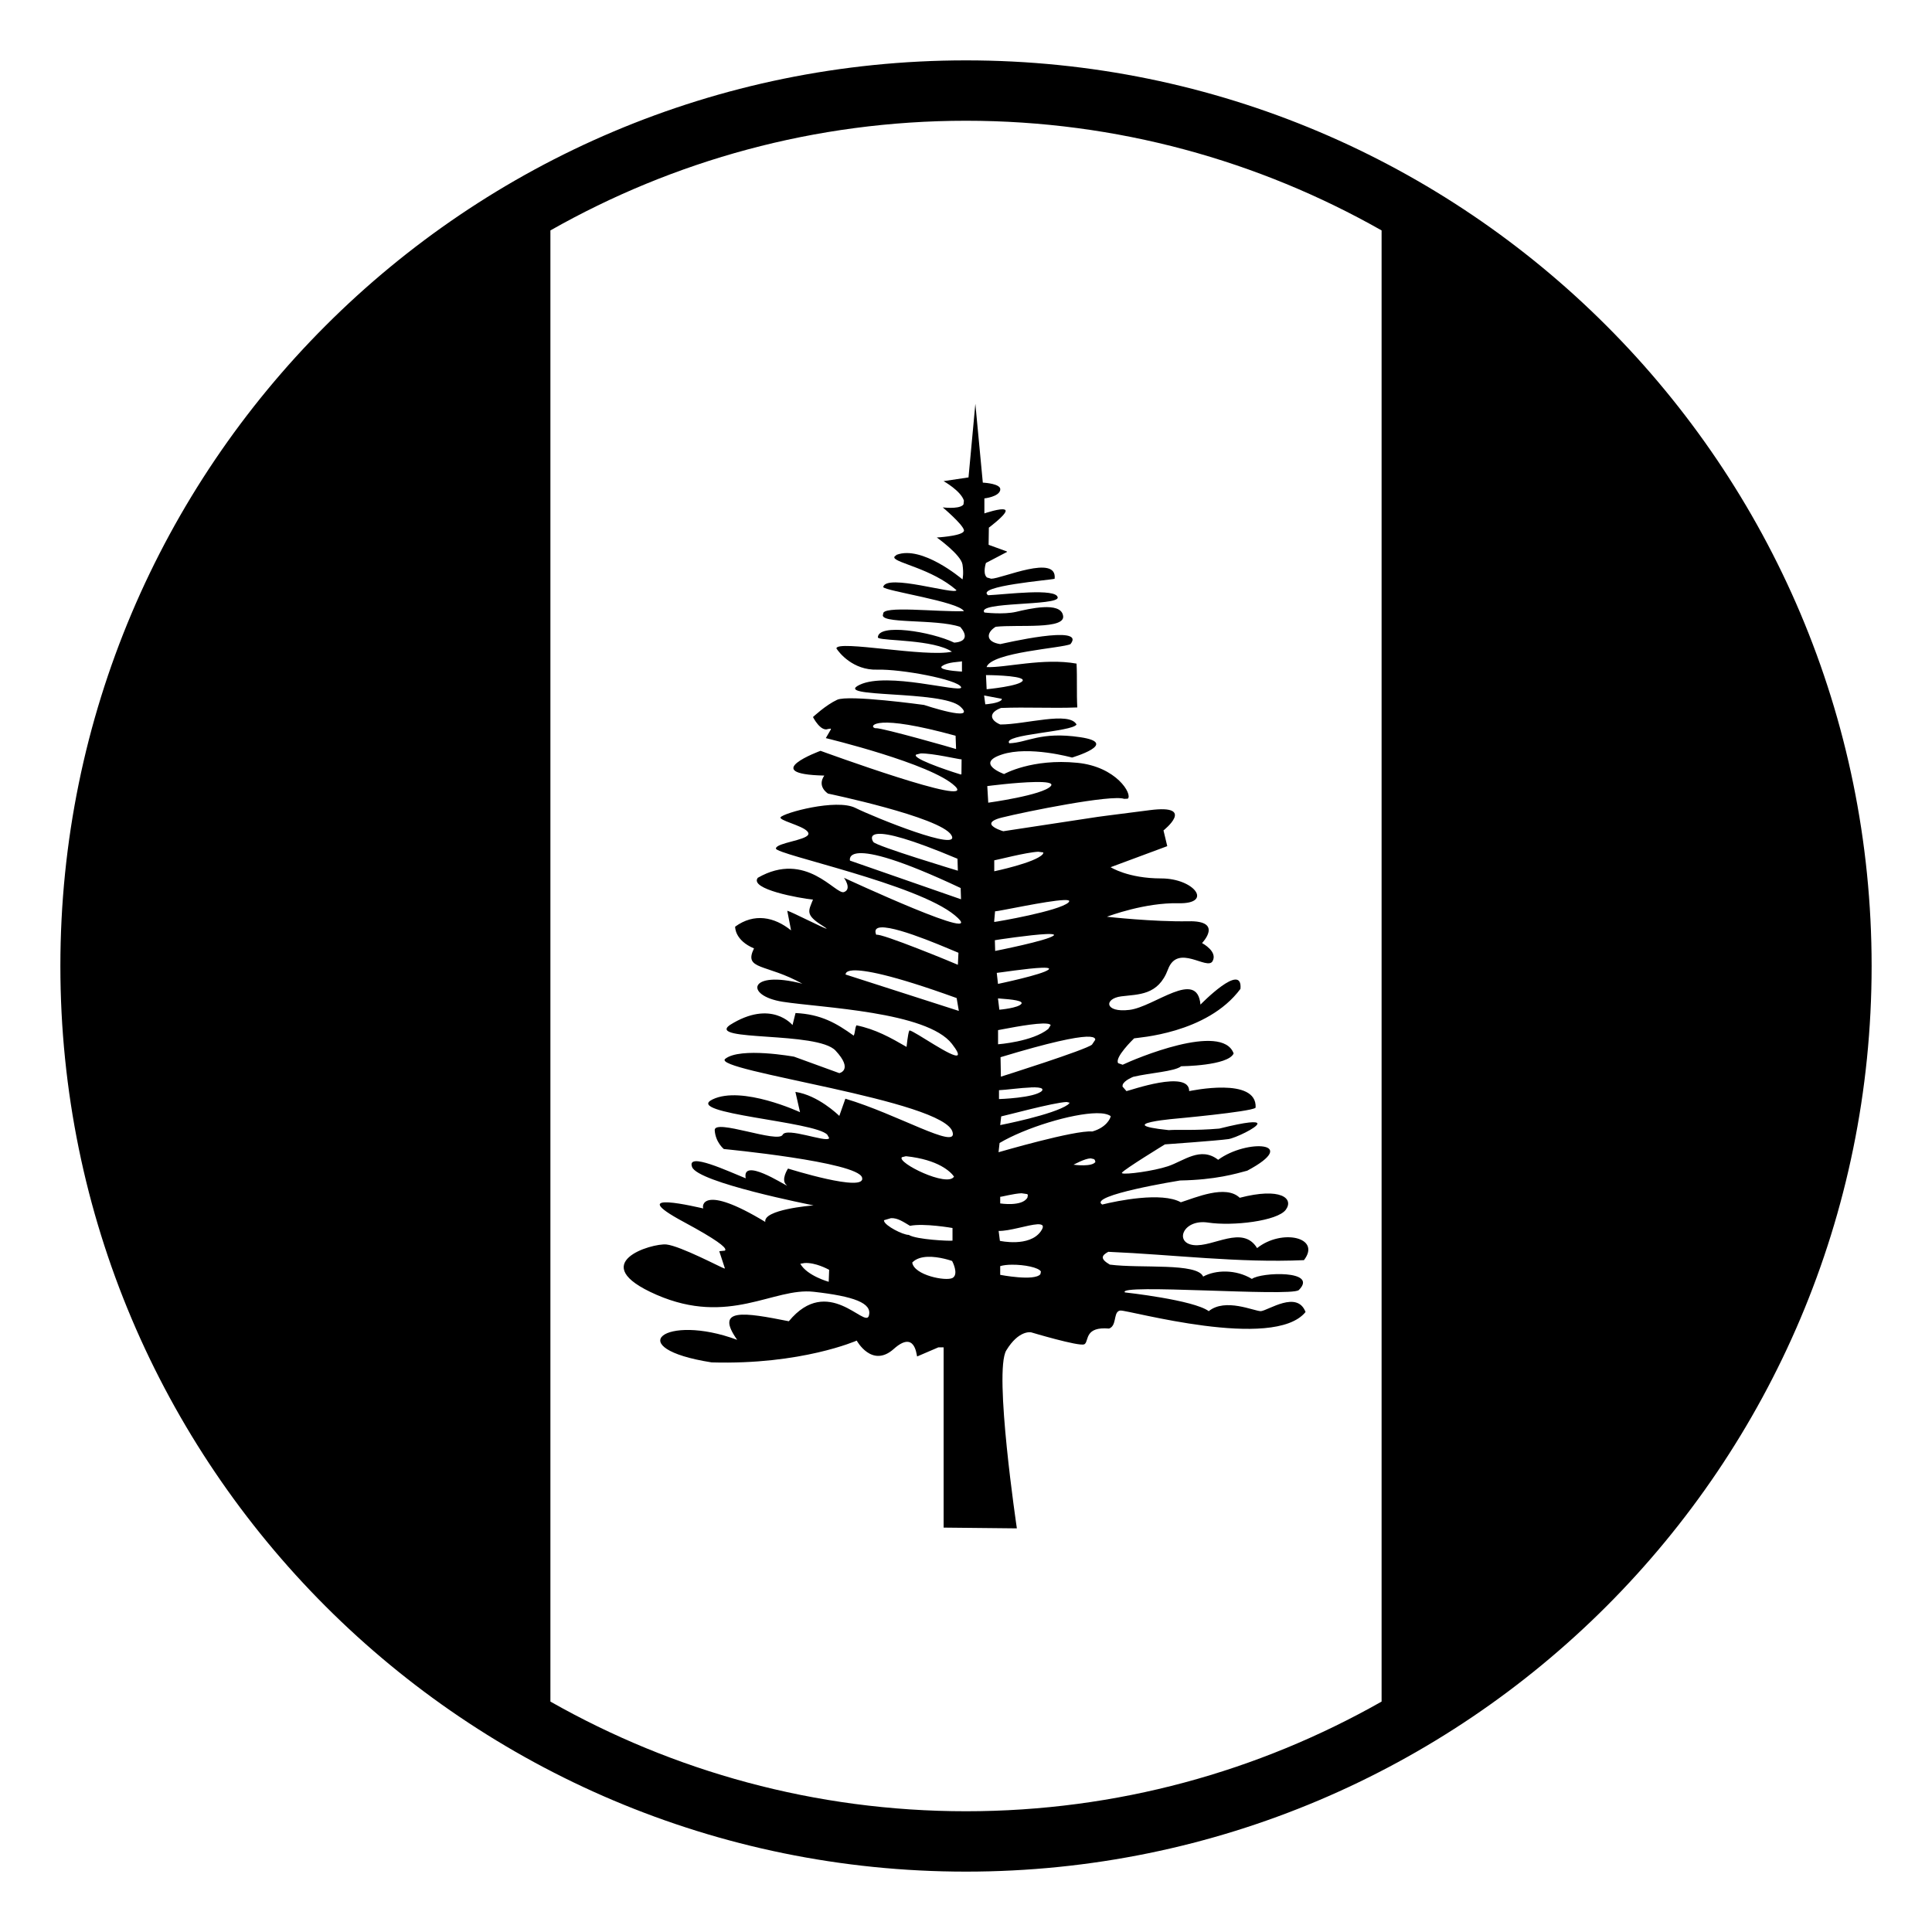 <?xml version="1.0" encoding="utf-8"?>
<svg width="800px" height="800px" viewBox="0 0 64 64" xmlns="http://www.w3.org/2000/svg" xmlns:xlink="http://www.w3.org/1999/xlink" aria-hidden="true" role="img" class="iconify iconify--emojione-monotone" preserveAspectRatio="xMidYMid meet"><path d="M41.768 43.434c-.225 0-1.177-.448-1.727 0c-.501-.373-2.776-.621-2.776-.621c-.3-.299 5.431.148 5.756-.074c.676-.673-1.251-.598-1.55-.373c-.534-.324-1.207-.302-1.615-.077c-.196-.466-2.056-.263-3.091-.397c-.33-.191-.276-.303-.052-.424c2.161.092 4.311.372 6.482.276c.586-.761-.74-1.047-1.552-.399c-.477-.78-1.452-.025-2.102-.1c-.651-.075-.352-.87.475-.746c.825.125 2.303-.052 2.577-.424c.276-.375-.163-.751-1.526-.397c-.461-.447-1.474 0-1.95.149c-.631-.352-2.104-.05-2.605.075c-.49-.304 2.579-.797 2.579-.797c1.183-.021 1.852-.225 2.226-.325c1.79-.954-.024-1.054-.964-.36c-.582-.454-1.137.038-1.661.213c-.494.163-1.404.282-1.516.234l-.006-.002l-.004-.002l-.002-.004v-.006l.002-.006c.075-.113 1.424-.938 1.424-.938s1.753-.124 2.103-.175c.214-.03.962-.382.962-.513c-.008-.08-.318-.072-1.264.165c-.851.073-1.35.025-1.674.051c-.524-.054-.746-.107-.79-.156l-.006-.01l.006-.024l.01-.01c.127-.102.954-.175.954-.175s2.527-.23 2.695-.363l.004-.002l.002-.005l.002-.002c.053-1.028-2.144-.554-2.201-.546c.006-.724-1.982-.012-2.076 0h-.002l-.131-.151l.006-.058c.05-.148.35-.264.35-.264c.551-.132 1.373-.175 1.588-.35c0 0 1.554-.013 1.738-.424c-.38-1.045-3.288.186-3.676.374l-.149-.052c-.129-.187.503-.797.524-.818l.001-.004c.097-.026 2.419-.146 3.526-1.64c.079-.922-1.325.522-1.325.522c-.105-1.198-1.526.076-2.353.175c-.826.1-.851-.373-.274-.448c.576-.074 1.226-.024 1.552-.896c.324-.87 1.302.052 1.477-.272c.171-.313-.318-.58-.35-.598c0 0 .725-.747-.451-.722c-1.164.022-2.67-.146-2.7-.15c.073-.026 1.26-.473 2.374-.447c1.152.025.526-.822-.576-.822c-1.101 0-1.675-.372-1.675-.372l1.876-.697c-.042-.175-.082-.348-.125-.521c0 0 1.101-.872-.451-.672c-1.552.197-1.727.223-1.727.223l-3.126.475h-.004c-.029-.006-.331-.101-.389-.216l-.005-.013l-.002-.016v-.02c.013-.06.107-.127.348-.187c.801-.199 3.629-.77 4.054-.62l.121-.006c.159-.144-.372-1.06-1.673-1.188c-1.502-.15-2.426.372-2.426.372s-.978-.35-.076-.646c.9-.3 2.327.1 2.327.1s1.602-.475.274-.674c-1.327-.198-1.743.18-2.353.201c-.242-.302 2.082-.373 2.228-.622c-.245-.447-1.684 0-2.527 0c-.357-.151-.38-.397.025-.548c.86-.034 1.667.016 2.527-.017c-.027-.457 0-.997-.025-1.452c-1.091-.198-2.367.144-2.98.115c.163-.498 2.518-.626 2.779-.761c.542-.674-2.257-.012-2.326 0c-.495-.073-.465-.386-.151-.574c.726-.083 2.354.105 2.229-.382c-.094-.459-1.127-.214-1.552-.113c-.426.098-1.052.022-1.052.022c-.273-.364 2.452-.215 2.429-.497c-.036-.323-1.729-.1-2.305-.075c-.441-.304 2.082-.505 2.201-.545l.002-.002c.094-.828-1.751 0-2.101 0l-.141-.041l-.021-.022c-.119-.139-.013-.459-.013-.459l.698-.365l.002-.002v-.006l-.002-.002l-.009-.008l-.59-.215h-.002l-.004-.002l-.002-.004l-.002-.002l.008-.564s.521-.388.555-.542v-.025l-.004-.006v-.004l-.002-.002h-.002l-.002-.006l-.003-.002l-.008-.006l-.006-.002c-.131-.063-.676.123-.676.123v-.497s.476-.05.525-.274v-.039l-.002-.015l-.013-.031l-.006-.006c-.109-.138-.556-.157-.556-.157l-.247-2.612l-.227 2.439c-.275.04-.55.083-.826.123c0 0 .574.322.674.646l-.014.126l-.03.031c-.165.129-.657.067-.657.067s.651.549.701.749l.002.013v.014l-.004.01l-.022.031c-.152.14-.874.18-.874.18s.801.57.851.896c.044.292.006.463 0 .493c-.056-.048-1.347-1.131-2.18-.816l-.075.062l-.004.033c.058.181 1.237.364 2.058 1.075c-.021.177-2.34-.564-2.426-.1c.072.131 2.496.48 2.675.797c-.893.033-2.736-.196-2.675.096c-.187.34 1.741.148 2.55.425c.238.269.216.493-.197.522c-.78-.371-2.525-.647-2.529-.173v.002l.002.002l.004.006l.013.01c.198.098 1.823.05 2.434.453c-.866.195-3.809-.397-3.827-.109c.084.136.549.729 1.352.704c.799-.022 2.652.325 2.777.574l.004.021c-.056.173-2.441-.528-3.357-.096c-.952.447 2.726.175 3.326.722c.602.548-1.2-.052-1.2-.052s-2.502-.346-2.877-.171c-.376.173-.801.572-.801.572s.25.496.499.396l.079-.012h.004l.002.002l.004.002l.002.004l.002.002l.004.01l-.171.294s3.503.843 4.278 1.59c.778.745-4.453-1.169-4.453-1.169s-2.104.77.125.82c-.248.36.104.583.124.597c0 0 3.705.772 4.081 1.369c.375.598-2.527-.574-3.178-.896c-.628-.312-2.376.165-2.476.312l-.002.005v.014l.002.002v.004l.006.008l.003.002c.112.123.892.292.915.503v.002l-.008.035c-.099.189-1.029.271-1.068.449l-.002.012c0 .197 4.681 1.167 5.931 2.214c1.253 1.045-3.676-1.246-3.676-1.246s.274.374 0 .473c-.276.1-1.254-1.393-2.855-.473c-.292.38 1.398.68 1.828.722c-.146.375-.274.5.326.872l.117.079l.002.004l.002.002v.006h-.004c-.094-.016-1.173-.567-1.284-.59h-.01l.125.647c-.554-.448-1.224-.582-1.852-.123c-.002.026-.006.455.624.72c-.355.723.401.5 1.602 1.17c-1.784-.465-1.926.397-.651.598c1.277.199 4.78.324 5.606 1.394c.175.225.223.338.188.375c-.139.125-1.406-.788-1.591-.82h-.002l-.002.002l-.009.014c-.044.1-.087.53-.087.53c-.533-.308-1.023-.584-1.661-.715c-.052.1-.04.242-.09.342c-.58-.417-1.086-.709-1.927-.749c-.032.133-.067.267-.1.399c0 0-.701-.87-2.078 0c-.769.548 2.903.2 3.503.845c.602.647.125.747.125.747c-.499-.184-.999-.362-1.498-.545c0 0-1.78-.326-2.28.071c-.501.399 7.309 1.369 7.533 2.438c.151.58-1.834-.606-3.554-1.117l-.201.57c-.04-.04-.705-.684-1.45-.795l-.002.004v.006l.151.662s-1.926-.895-2.899-.423c-.978.473 3.401.723 3.803 1.17l.06.107l-.006.014c-.099.14-1.402-.378-1.533-.121c-.149.298-2.275-.547-2.251-.149c.025.399.302.622.302.622s4.429.423 4.579.944c.151.522-2.453-.297-2.453-.297s-.251.372-.052.545l.018.018v.002h-.004c-.09-.029-1.5-.947-1.363-.242c-.552-.219-1.977-.895-1.776-.373c.197.516 3.914 1.247 4.023 1.27c-.099.008-1.671.139-1.599.548c-2.104-1.275-2.101-.511-2.053-.451v.004c-.119-.02-2.71-.661-.649.447c1.106.596 1.375.826 1.379.916v.008l-.002.008l-.002.004l-.004.004l-.001.004l-.004.002l-.002.003l-.002.002l-.177.018h-.006l-.002.002l.002.002l.183.559l-.004.006v.004h-.002v.002h-.006c-.091-.022-1.456-.747-1.923-.797c-.477-.05-2.729.622-.326 1.667s3.878-.25 5.203-.1c1.327.149 1.955.372 1.828.797c-.125.423-1.356-1.389-2.65.179c-1.472-.292-2.472-.459-1.711.616c-2.405-.893-3.872.272-.846.747c2.978.087 4.806-.722 4.806-.722s.503.924 1.228.276c.691-.618.747.167.771.242l.002.004v.002h.004l.699-.3h.175v5.971l2.426.025s-.774-5.199-.35-5.896c.411-.674.801-.601.825-.597c0 0 1.577.472 1.752.397l.008-.004l.006-.002l.012-.008l.002-.002c.128-.117-.002-.576.799-.507c.248-.089.151-.48.311-.576l.012-.006l.023-.01l.032-.004c.25-.025 5.08 1.343 6.131.048c-.277-.726-1.23-.054-1.48-.028m-9.903-21.187s-.561-.028-.666-.115l-.002-.004l-.004-.002l-.002-.002l-.002-.003l-.004-.006v-.002l-.002-.002v-.013l.002-.01l.004-.002l.004-.008l.004-.004l.004-.006l.016-.009c.188-.133.564-.129.638-.15h.001l.004-.002h.002l.004-.004v.344zm-4.413 20.214s-.715-.197-.941-.597l.143-.025c.361-.021.763.2.809.223h.004l-.015.399m2.553-4.159h.015c1.07.115 1.47.513 1.583.674c-.215.37-1.903-.463-1.727-.642l.129-.032m-.717 2.152l-.004-.006v-.021l.004-.006v-.001l.227-.067c.227-.012.425.135.63.254c.461-.095 1.408.072 1.408.072v.415l-.002.004h-.004c-.087.016-1.194-.034-1.442-.19c-.203-.001-.775-.3-.817-.454m2.285 1.867l-.021.014c-.219.115-1.271-.091-1.333-.511c.123-.131.308-.181.499-.19c.394-.018.822.138.822.138c.013.021.214.416.033.549m-2.381-11.6c.61-.03 2.466.813 2.556.84h.002l-.019.392v.006h-.002c-.05-.027-2.589-1.076-2.702-.991c-.071-.166.002-.239.165-.247m-1.181 1.561V32.264l.02-.042c.024-.032.085-.067.223-.076c.357-.021 1.245.124 3.436.916l.073.426c-.001 0-3.648-1.17-3.752-1.206m.985-8.16l-.016-.002l-.019-.01l-.008-.002l-.004-.002l-.02-.02l-.002-.002l-.004-.005v-.004l-.002-.006v-.014l.002-.01l.018-.025c.036-.034.129-.07.308-.08c.357-.02 1.069.065 2.406.432l.016.431l-.002.002v.002l-.004.004c-.02-.012-2.43-.699-2.65-.689h-.019m.102 3.501c.308-.018 1.024.151 2.62.824l.012.396s-2.702-.814-2.799-.951c-.046-.066-.132-.253.167-.269m2.735 2.166c-.121-.04-3.676-1.28-3.676-1.28c-.004-.014-.056-.227.309-.246c.405-.021 1.315.192 3.357 1.154l.012.372h-.002m.016-4.146l-.002.002l-.004.004l-.002.002l-.006.004h-.012c-.077-.021-1.435-.449-1.488-.624v-.012l.008-.017l.004-.004l.002-.002l.149-.037c.384-.014 1.306.206 1.356.196l-.005.488m2.026-3.13l.003.006l.002.007v.014l-.002.008c-.084.179-1.194.284-1.194.284l-.022-.469c.018-.001 1.116.007 1.213.15m-1.235.817v-.002l-.002-.003l-.038-.286h.004l.576.109l.002.002v.002l.004.004V23.169l-.004.002v.004l-.002.006l-.002.002v.002c-.095.115-.516.146-.536.146h-.002zm.065 2.71c.038-.005.958-.124 1.574-.134c.367-.008.627.022.53.134c-.263.302-2.072.55-2.072.55l-.032-.55m3.568 8.366l.006.014l.002.025l-.107.159c-.179.167-3.018 1.062-3.018 1.062l-.012-.645c1.659-.502 2.472-.665 2.847-.679c.181-.006.259.024.282.064m-3.107 2.576c.05-.002 1.748-.465 2.17-.477l.096.024v.006l-.056.058c-.47.334-2.243.677-2.243.677l.033-.288m-.073-.574v-.294c.221-.008.715-.079 1.063-.091v-.002c.181-.006.32.004.364.046l.008.012l.002.008v.022l-.014.028c-.244.236-1.423.271-1.423.271m-.157-7.909h.002c.062-.004 1.055-.266 1.455-.284l.162.022l.002.004l.004.008l.002.008l-.025.044c-.252.28-1.602.561-1.602.561v-.363m.007 2.041h-.002l-.004-.004l-.002-.005v-.002l-.002-.006l.03-.335v-.003h.004l.002.003h.004c.131-.003 1.706-.349 2.259-.372c.104-.006.171.004.188.026l.002.01l-.027.043c-.32.288-2.376.639-2.45.645h-.002m.013.606c.051-.012 1.18-.181 1.702-.204c.127-.006.219 0 .25.018l.007.008v.01l-.001.004l-.01.008c-.188.167-1.938.511-1.938.511l-.01-.355m1.56.912c.123-.004.212.002.23.025l.004.002v.005l.002.002l-.002.004v.006l-.004.002l-.006.008l-.007.008c-.188.163-1.673.473-1.673.473l-.041-.365c.042.001 1.034-.155 1.497-.17m-.69 1.138l.002.004l.004.002l.002.004l.004.004l.002.004l.002.008v.014l-.002.004v.002l-.002.006c-.096.146-.733.2-.733.2s-.033-.286-.046-.375c.042.01.654.03.767.123m-.765.928h.002c.064-.008 1.002-.207 1.475-.219c.145-.004.246.012.267.054l-.078.125c-.524.426-1.665.509-1.665.509v-.469zm.018 4.037l.033-.298c.851-.505 2.398-.979 3.219-.987c.207-.002.366.029.459.095h.002v.012c-.008.063-.141.368-.609.499c-.581-.052-3.052.674-3.102.686h-.002v-.007m.97 1.425l-.013.083c-.169.312-.903.196-.903.196v-.22h.002c.043.004.448-.107.705-.117l.183.027l.014.012l.006.004l.003.007l.003.008m.415 2.624c-.199.24-1.331.021-1.331.021v-.289c.103-.031.24-.047.389-.047c.403-.004.889.091.96.227l-.018.088m.012-1.418c-.378.53-1.353.313-1.353.313l-.042-.33c.346.014.974-.202 1.283-.219c.173-.007.248.045.112.236m1.085-2.21c.031-.01.363-.202.568-.21l.109.025l.029.028l.02.065c-.111.172-.689.098-.726.092" fill="#000000"></path><path d="M32 2C15.432 2 2 15.432 2 32s13.432 30 30 30s30-13.432 30-30S48.568 2 32 2zM18.233 56.367V7.633C22.302 5.325 26.998 4 32 4s9.698 1.325 13.767 3.633v48.734C41.698 58.675 37.002 60 32 60s-9.698-1.325-13.767-3.633z" fill="#000000"></path></svg>